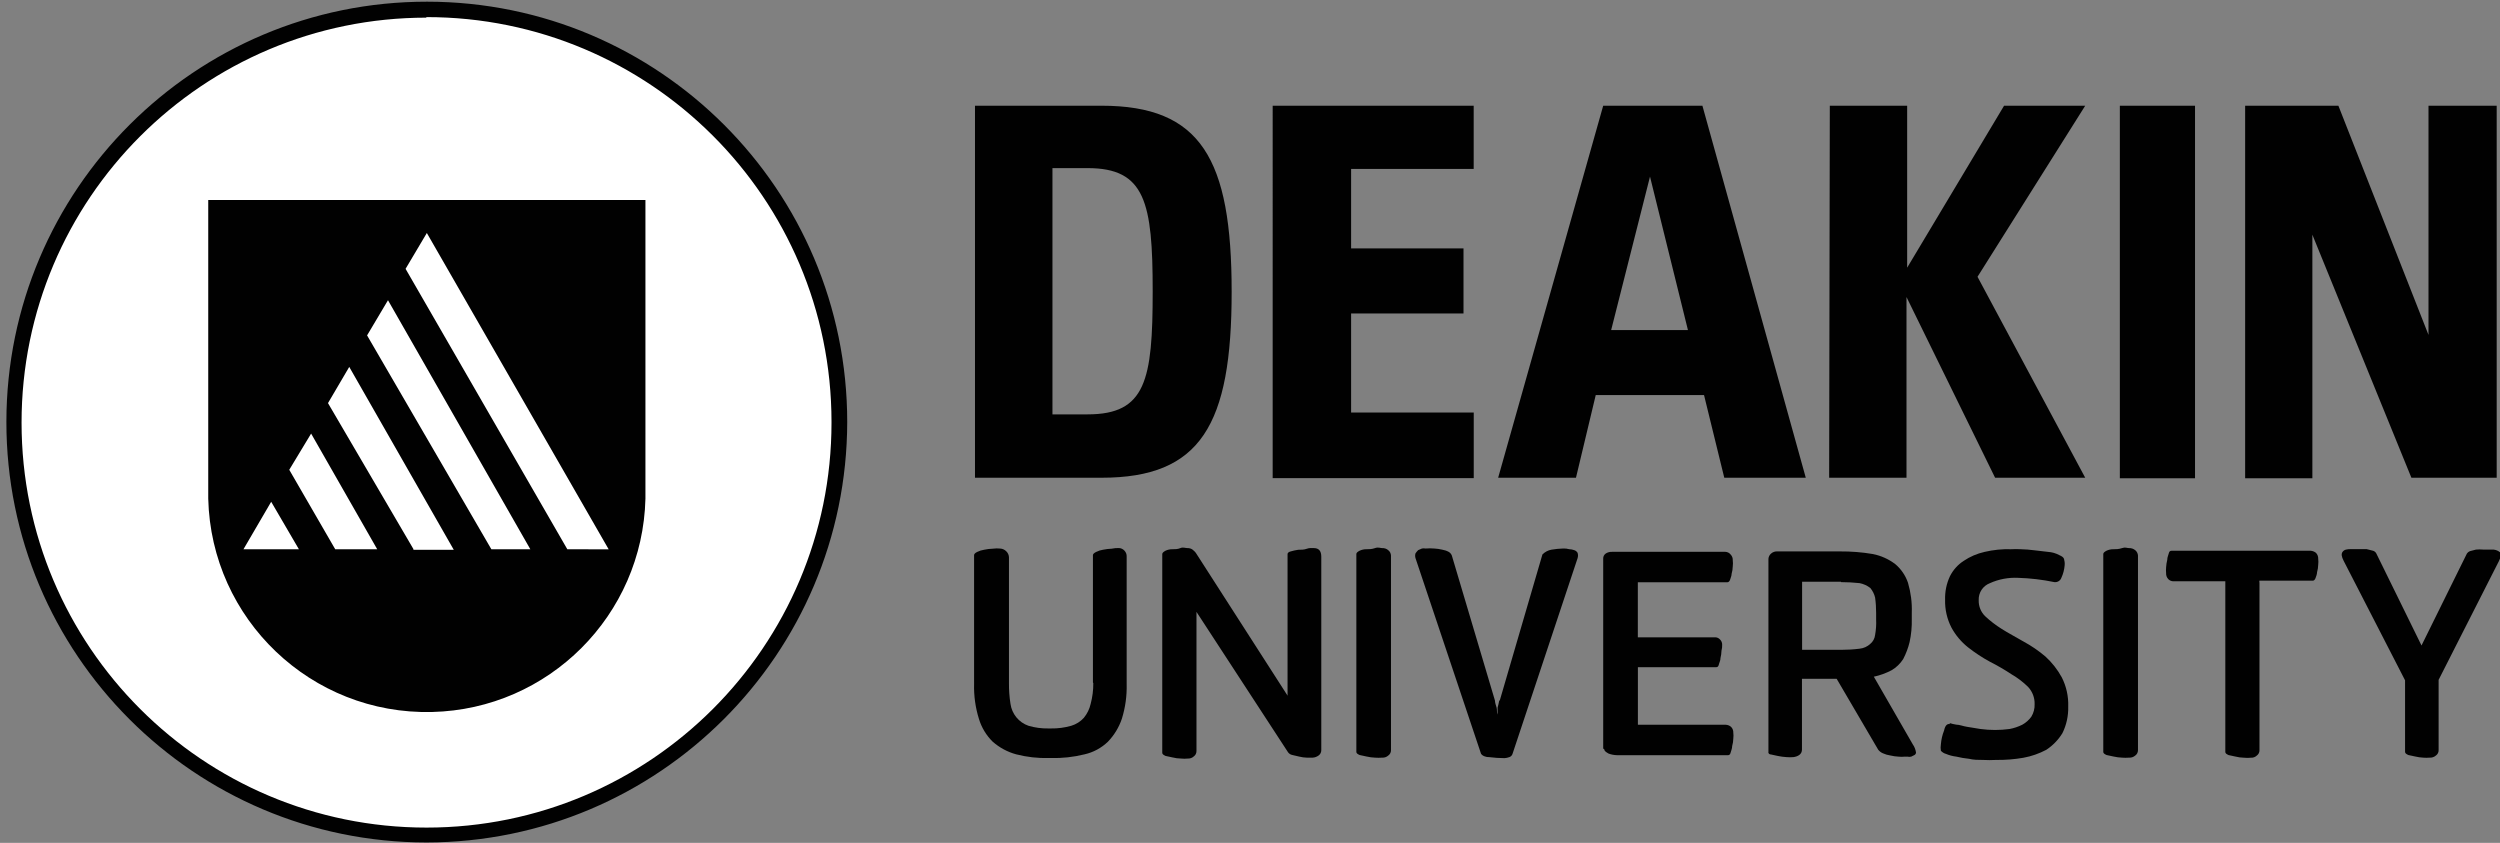 <svg xmlns="http://www.w3.org/2000/svg" xmlns:xlink="http://www.w3.org/1999/xlink" id="Layer_1" x="0px" y="0px" viewBox="0 0 415.03 139.93" style="enable-background:new 0 0 415.03 139.93;" xml:space="preserve"><rect x="0" y="0" width="415.03" height="139.93" fill="#808080" stroke="none"/><style type="text/css">	.st0{fill:#020202;}	.st1{fill:#A42138;}	.st2{fill:#E92F30;}	.st3{fill:#010101;}	.st4{clip-path:url(#SVGID_00000042711085256009352070000018180662901427609002_);}	.st5{fill:url(#path94_00000025417214447392644820000002521667891248692865_);}	.st6{fill:none;stroke:#555556;stroke-width:0.315;stroke-miterlimit:7.853;}	.st7{clip-path:url(#SVGID_00000093879679475775809990000003723313619618410903_);}	.st8{fill:url(#path132_00000101097806852493714120000014497090761838083259_);}	.st9{clip-path:url(#SVGID_00000130616096769040231290000009009994783806742952_);}	.st10{fill:url(#path152_00000148637591279606536220000012091740257209756333_);}	.st11{fill:none;stroke:#FDFBE3;stroke-width:0.252;stroke-miterlimit:7.853;}	.st12{clip-path:url(#SVGID_00000009570020899541390920000012211069442013197968_);}	.st13{fill:url(#path184_00000147179417011573056830000015766972019620833428_);}	.st14{fill:none;stroke:#FDFBE3;stroke-width:0.315;stroke-miterlimit:7.853;}	.st15{clip-path:url(#SVGID_00000129206980356925629160000009230631655809812117_);}	.st16{fill:url(#path216_00000012430660793174719650000009788779475718563759_);}	.st17{clip-path:url(#SVGID_00000031888012796242135140000006591089434773823908_);}	.st18{fill:url(#path248_00000119823373948901337560000014773578097191445429_);}	.st19{clip-path:url(#SVGID_00000143619059653825285090000011815444398229323152_);}	.st20{fill:url(#path280_00000081621255014572513270000004434460976770154155_);}	.st21{clip-path:url(#SVGID_00000047056757560001678210000005163385217908633250_);}	.st22{fill:url(#path312_00000013185923980829882490000014256073760284536453_);}	.st23{clip-path:url(#SVGID_00000022546816188899526050000004851473421679792805_);}	.st24{fill:url(#path344_00000067949073438895152330000014928926773275961734_);}	.st25{clip-path:url(#SVGID_00000181065923907604229860000010813654817500258956_);}	.st26{fill:url(#path376_00000104663915922480390040000010732027620354871718_);}	.st27{fill:none;stroke:#6E6F72;stroke-width:0.252;stroke-miterlimit:7.853;}	.st28{clip-path:url(#SVGID_00000129201490510564800190000017290575256797258938_);}	.st29{fill:url(#path408_00000083079976783593245570000016707272921872070570_);}	.st30{fill:#FCB918;}	.st31{clip-path:url(#SVGID_00000057130616552296002830000005144514443009994115_);}	.st32{fill:url(#path448_00000116199663633129019140000005479557291031815052_);}	.st33{clip-path:url(#SVGID_00000183928241992083251480000000482539902002540164_);}	.st34{fill:url(#path480_00000006703614940840154540000009489041570587830191_);}	.st35{clip-path:url(#SVGID_00000111157682020712020900000001294876291672972444_);}	.st36{fill:url(#path512_00000171696663413035990050000005518768579607822750_);}	.st37{clip-path:url(#SVGID_00000087378101131312985900000010975962894420077213_);}	.st38{fill:url(#path544_00000065033930591077860520000000214371856088662681_);}	.st39{clip-path:url(#SVGID_00000062162224453106818180000011465701386474463657_);}	.st40{fill:url(#path576_00000054260439907833076840000000995658959716003485_);}	.st41{clip-path:url(#SVGID_00000088100837807480758450000014318105444362838202_);}	.st42{fill:url(#path608_00000049182089547051716070000017527539565508527804_);}	.st43{clip-path:url(#SVGID_00000110434862704530547690000002627587216579862158_);}	.st44{fill:url(#path640_00000149354893390500073290000001100178549888544441_);}	.st45{fill:none;stroke:#E2E3E4;stroke-width:0.315;stroke-miterlimit:7.853;}	.st46{clip-path:url(#SVGID_00000142160769782078314050000008460022207865105581_);}	.st47{fill:url(#path672_00000011718781264229380410000016135052736797701519_);}	.st48{fill:none;stroke:#FFFFFF;stroke-width:0.315;stroke-miterlimit:7.853;}	.st49{fill:#FFFFFF;}	.st50{fill:none;}	.st51{clip-path:url(#SVGID_00000069396520707042033660000005512662920104346772_);}	.st52{fill:url(#path712_00000132790279120237299280000010069437744364527773_);}	.st53{clip-path:url(#SVGID_00000125580440808312892070000011627172486025841581_);}	.st54{fill:url(#path744_00000179616824442933482110000000230038791780097446_);}	.st55{clip-path:url(#SVGID_00000039127369887965866220000000944090283070110649_);}	.st56{fill:url(#path776_00000155105391512388599470000005139232939786386357_);}	.st57{clip-path:url(#SVGID_00000125581934531695028540000004639303924789066631_);}	.st58{fill:url(#path808_00000170962724622941898710000013262391768756115876_);}	.st59{clip-path:url(#SVGID_00000103968387648705479370000012408729863234893482_);}	.st60{fill:url(#path844_00000055681569084280302790000016399347148144650121_);}	.st61{clip-path:url(#SVGID_00000016780592030837443590000010158907509598185350_);}	.st62{fill:url(#path868_00000070833756101722751050000016173325635760130692_);}	.st63{clip-path:url(#SVGID_00000130618617249786351090000014515342128461771407_);}	.st64{fill:url(#path888_00000078743426451286016450000007145881218511438745_);}	.st65{clip-path:url(#SVGID_00000069366635557937645940000011092782862698418848_);}	.st66{fill:url(#path920_00000075881439534862611410000004402191143889166492_);}	.st67{clip-path:url(#SVGID_00000021078898278889616310000000552259378121759112_);}	.st68{fill:url(#path952_00000118383869399840038440000000813209808428884890_);}	.st69{clip-path:url(#SVGID_00000052064121808878453830000014955305377748770460_);}	.st70{fill:url(#path984_00000089550460778146093810000009312898740601013418_);}	.st71{fill:none;stroke:#FDFBE3;stroke-width:0.315;stroke-miterlimit:4.83;}	.st72{fill:#181E4C;}	.st73{fill:#231F20;}	.st74{fill:#057F61;}	.st75{fill-rule:evenodd;clip-rule:evenodd;fill:#057F61;}	.st76{clip-path:url(#SVGID_00000080916606317840446450000012939974585732824498_);}	.st77{fill:#C1982E;}	.st78{fill:#252F4B;}	.st79{fill:#FDD209;}	.st80{fill:#0D73BB;}	.st81{fill:#EBB81F;}	.st82{fill:#ED1B2E;}	.st83{fill:#D72027;}	.st84{fill:#772430;}	.st85{fill:#B3B3B3;}	.st86{fill-rule:evenodd;clip-rule:evenodd;fill:#1D5B99;}	.st87{fill-rule:evenodd;clip-rule:evenodd;fill:#FFFFFF;}	.st88{fill-rule:evenodd;clip-rule:evenodd;fill:#010101;}	.st89{fill-rule:evenodd;clip-rule:evenodd;fill:#997F58;}	.st90{fill-rule:evenodd;clip-rule:evenodd;fill:#CD2032;}	.st91{fill-rule:evenodd;clip-rule:evenodd;fill:#D04145;}	.st92{fill:#099ABB;}	.st93{fill:#0751A0;}	.st94{fill:#373636;}</style><g>	<g id="Fill-3_00000108993861920304326440000011034098399635255448_">		<path class="st49" d="M70.73,1.6C32.92,1.67,2.32,32.38,2.39,70.2c0.07,37.81,30.78,68.41,68.59,68.34   c37.76-0.07,68.34-30.7,68.34-68.47C139.29,32.22,108.58,1.57,70.73,1.6C70.73,1.6,70.73,1.6,70.73,1.6"></path>		<path class="st3" d="M70.81,139.86c-38.54-0.02-69.77-31.29-69.75-69.83C1.09,31.48,32.35,0.26,70.9,0.28   c38.53,0.02,69.75,31.26,69.75,69.79C140.58,108.6,109.35,139.81,70.81,139.86z M70.81,2.93c-37.13,0-67.23,30.1-67.23,67.23   s30.1,67.23,67.23,67.23c37.13,0,67.23-30.1,67.23-67.23c0-0.04,0-0.08,0-0.13C138.02,32.9,107.9,2.82,70.77,2.84   c-0.01,0-0.03,0-0.04,0L70.81,2.93z"></path>	</g>	<g id="Fill-6_00000034798827641810276450000013125461224720618636_">		<path class="st3" d="M94.18,91.18L67.33,44.63l3.53-5.95l30.19,52.52L94.18,91.18z M81.57,91.18l-20.63-35.5l3.47-5.84   l23.63,41.34H81.57z M68.65,91.18l-14.2-24.26l3.53-6.01l17.35,30.36h-6.72L68.65,91.18z M55.65,91.18l-7.63-13.19l3.63-6.01   l10.97,19.2H55.65z M40.42,91.18l4.6-7.88l4.6,7.88H40.42z M34.57,33.2v49.58c0.48,20.04,17.12,35.9,37.16,35.42   c19.36-0.47,34.95-16.05,35.42-35.42V33.2L34.57,33.2z"></path>	</g>	<g id="Fill-8_00000034063173534979761540000006446152313171458966_">		<path class="st3" d="M383.88,38.96V79.4h-11.16V17.55h15.48l14.96,38.05V17.55h11.32v61.76h-14.16L383.88,38.96z M351.92,79.4   h12.48V17.55h-12.48V79.4z M303.77,17.55h12.84v26.89l16.09-26.89h13.47l-17.88,28.4l17.88,33.36h-14.96l-14.71-30v30h-12.84   L303.77,17.55z M282.89,65.59h-17.98l-3.28,13.72h-12.92l17.44-61.76h16.47l17.16,61.76h-13.53L282.89,65.59z M280.22,54.8   l-6.3-25.48l-6.45,25.48H280.22z M211.27,17.55h33.38v10.5H224.3v13.19h18.66v10.8H224.3v16.45h20.36v10.88h-33.38V17.55z    M182.87,17.55c16.47,0,21.6,8.76,21.6,30.88s-5.13,30.88-21.6,30.88h-21.01V17.55H182.87z M174.72,68.79h5.84   c9.66,0,10.8-5.67,10.8-20.44s-1.24-20.44-10.8-20.44h-5.84V68.79z"></path>	</g>	<g id="Fill-10_00000145773513687041026780000012963784062399861677_">		<path class="st3" d="M181.44,113.3V92.15c0-0.17,0.19-0.36,0.55-0.53c0.36-0.18,0.74-0.3,1.13-0.36c0.47-0.1,0.95-0.15,1.43-0.17   c0.38-0.08,0.77-0.12,1.16-0.11c0.37,0,0.72,0.16,0.97,0.44c0.25,0.27,0.38,0.62,0.36,0.99v21.16c0.05,1.95-0.22,3.89-0.8,5.76   c-0.48,1.42-1.27,2.72-2.31,3.8c-1.08,1.04-2.42,1.77-3.89,2.1c-1.82,0.45-3.69,0.66-5.57,0.61h-0.36   c-1.82,0.05-3.64-0.16-5.4-0.61c-1.45-0.39-2.78-1.11-3.91-2.1c-1.07-1.05-1.86-2.36-2.29-3.8c-0.58-1.86-0.85-3.81-0.8-5.76   V92.15c0-0.17,0.17-0.36,0.53-0.53c0.36-0.18,0.75-0.3,1.16-0.36c0.46-0.1,0.93-0.16,1.41-0.17c0.42-0.06,0.84-0.07,1.26-0.02   c0.37,0.02,0.71,0.18,0.97,0.44c0.28,0.26,0.44,0.61,0.46,0.99v20.88c-0.01,1.15,0.07,2.31,0.25,3.45c0.23,1.69,1.39,3.11,3,3.66   c1.06,0.31,2.17,0.46,3.28,0.44h0.44c1.14,0.02,2.27-0.13,3.36-0.44c0.81-0.24,1.54-0.7,2.1-1.32c0.55-0.67,0.94-1.46,1.13-2.31   c0.3-1.12,0.45-2.28,0.44-3.45"></path>	</g>	<g id="Fill-12_00000155826913811517010610000009817571944995137159_">		<path class="st3" d="M213.75,115.43V91.98c0-0.19,0.19-0.36,0.53-0.44c0.41-0.12,0.82-0.21,1.24-0.27c0.44,0,0.99,0,1.43-0.17   c0.44-0.17,0.88-0.11,1.16-0.11c0.8,0,1.24,0.44,1.24,1.43v32.12c0,0.35-0.16,0.68-0.44,0.88c-0.29,0.21-0.63,0.34-0.99,0.36   h-0.97c-0.42-0.01-0.83-0.07-1.24-0.17l-1.16-0.27c-0.28-0.05-0.54-0.21-0.71-0.44l-15.21-23.32v23.11c0,0.35-0.16,0.68-0.44,0.88   c-0.27,0.25-0.62,0.38-0.99,0.36c-0.38,0.04-0.76,0.04-1.13,0c-0.48-0.01-0.96-0.07-1.43-0.19l-1.16-0.25   c-0.34-0.19-0.53-0.27-0.53-0.53V91.98c0-0.19,0.19-0.36,0.53-0.55c0.36-0.17,0.76-0.26,1.16-0.25c0.44,0,0.88,0,1.32-0.19   c0.44-0.19,0.8,0,1.16,0c0.32-0.01,0.63,0.08,0.88,0.27c0.25,0.19,0.47,0.42,0.63,0.69l15.13,23.55V115.43z"></path>	</g>	<g id="Fill-14_00000181778261587233480140000001239879105037942932_">		<path class="st3" d="M230.92,124.54c0.01,0.35-0.16,0.68-0.44,0.88c-0.28,0.26-0.67,0.39-1.05,0.36c-0.38,0.03-0.77,0.03-1.16,0   c-0.47-0.02-0.95-0.08-1.41-0.19l-1.16-0.25c-0.36-0.19-0.53-0.27-0.53-0.53V91.98c0-0.19,0.17-0.36,0.53-0.55   c0.36-0.17,0.76-0.26,1.16-0.25c0.44,0,0.88,0,1.41-0.19c0.53-0.19,0.88,0,1.16,0c0.38-0.02,0.76,0.1,1.05,0.36   c0.27,0.22,0.43,0.54,0.44,0.88v32.39V124.54z"></path>	</g>	<g id="Fill-16_00000157988708622043284290000004737045175468401850_">		<path class="st3" d="M248.98,116.29l7.08-24.24c0.41-0.42,0.94-0.7,1.51-0.8c0.64-0.11,1.28-0.17,1.93-0.19   c0.33-0.02,0.67,0.02,0.99,0.11c0.3,0.01,0.6,0.07,0.88,0.17c0.22,0.08,0.41,0.23,0.53,0.44c0.09,0.29,0.09,0.59,0,0.88   l-10.8,32.48c-0.08,0.26-0.27,0.46-0.53,0.55c-0.26,0.1-0.53,0.15-0.8,0.17c-0.86,0-1.71-0.06-2.56-0.17   c-0.71,0-1.16-0.27-1.34-0.55l-10.88-32.48c-0.08-0.26-0.08-0.54,0-0.8c0.13-0.19,0.28-0.37,0.44-0.53l0.63-0.27   c0.2-0.04,0.41-0.04,0.61,0c0.48-0.04,0.95-0.04,1.43,0c0.45,0.02,0.89,0.09,1.32,0.19c0.37,0.06,0.74,0.18,1.07,0.36   c0.24,0.13,0.43,0.35,0.53,0.61l7.16,24.08c0,0.36,0.17,0.8,0.27,1.16c0.11,0.36,0,0.8,0.17,1.16c0-0.36,0-0.71,0-1.16   c0.11-0.38,0.2-0.77,0.27-1.16"></path>	</g>	<g id="Fill-18_00000074425190261288207920000008137178115432894608_">		<path class="st3" d="M266.15,124.27V92.76c-0.02-0.35,0.15-0.69,0.44-0.88c0.32-0.2,0.69-0.29,1.07-0.27h18.76   c0.34,0.01,0.67,0.17,0.88,0.44c0.25,0.26,0.38,0.61,0.36,0.97c0.04,0.33,0.04,0.66,0,0.99c-0.01,0.42-0.07,0.84-0.19,1.24   c0,0.34-0.17,0.69-0.25,0.97s-0.27,0.44-0.44,0.44H271.9v9.14h12.84c0.3,0,0.59,0.13,0.8,0.36c0.24,0.23,0.37,0.55,0.36,0.88   c0.01,0.33-0.02,0.65-0.11,0.97c-0.01,0.42-0.07,0.83-0.17,1.24c0,0.44-0.19,0.71-0.27,1.07s-0.25,0.44-0.44,0.44h-13v9.56h14.6   c0.33,0.02,0.64,0.14,0.88,0.36c0.25,0.26,0.38,0.61,0.36,0.97c0.04,0.32,0.04,0.65,0,0.97c-0.01,0.42-0.07,0.84-0.19,1.24   c0,0.44-0.17,0.71-0.25,1.07c-0.08,0.36-0.27,0.44-0.44,0.44h-18.42c-0.48-0.01-0.96-0.1-1.41-0.27   c-0.44-0.25-0.71-0.44-0.71-0.71"></path>	</g>	<g id="Fill-20_00000054225989108169634290000016112889049867631290_">		<path class="st3" d="M305.62,96.58h-6.45v11.3h6.45c1.04,0,2.08-0.06,3.11-0.19c0.66-0.07,1.28-0.35,1.76-0.8   c0.45-0.37,0.74-0.91,0.8-1.49c0.15-0.84,0.21-1.71,0.17-2.56v-1.07c0-0.86-0.05-1.71-0.17-2.56c-0.14-0.59-0.41-1.13-0.8-1.6   c-0.52-0.4-1.12-0.67-1.76-0.8c-1.03-0.11-2.07-0.17-3.11-0.17 M293.58,124.88v-32.1c0.02-0.34,0.18-0.66,0.44-0.88   c0.29-0.26,0.68-0.39,1.07-0.36h10.36c1.84-0.01,3.67,0.13,5.48,0.44c1.35,0.27,2.62,0.84,3.72,1.68c0.97,0.82,1.69,1.89,2.1,3.09   c0.47,1.61,0.69,3.28,0.63,4.96v1.07c0.03,1.28-0.09,2.55-0.36,3.8c-0.24,0.99-0.6,1.94-1.07,2.84c-0.49,0.76-1.15,1.4-1.93,1.85   c-0.93,0.49-1.92,0.85-2.94,1.07l6.47,11.24c0.28,0.39,0.45,0.85,0.53,1.32c0,0.18-0.09,0.35-0.25,0.44l-0.55,0.27   c-0.2,0.05-0.41,0.05-0.61,0h-0.44c-0.36,0.04-0.72,0.04-1.07,0c-0.45-0.02-0.89-0.09-1.32-0.19c-0.43-0.06-0.85-0.18-1.24-0.36   c-0.32-0.13-0.59-0.34-0.8-0.61l-6.89-11.76h-5.76v11.76c0,0.35-0.16,0.68-0.44,0.88c-0.29,0.2-0.63,0.32-0.99,0.36   c-0.38,0.03-0.76,0.03-1.13,0c-0.48-0.03-0.96-0.09-1.43-0.19l-1.16-0.25c-0.22,0.01-0.41-0.14-0.44-0.36"></path>	</g>	<g id="Fill-22_00000065075852716630485860000015378606138838111410_">		<path class="st3" d="M323.63,120.03c0.37,0.12,0.75,0.21,1.13,0.27c0.55,0,1.16,0.27,1.79,0.36c0.63,0.08,1.41,0.25,2.21,0.36   c1.62,0.22,3.26,0.22,4.87,0c0.73-0.14,1.44-0.38,2.1-0.71c0.59-0.33,1.1-0.78,1.49-1.32c0.39-0.63,0.58-1.36,0.55-2.1   c0.03-1.05-0.36-2.07-1.07-2.84c-0.82-0.81-1.75-1.52-2.75-2.1c-1.16-0.77-2.37-1.47-3.61-2.1c-1.28-0.69-2.49-1.5-3.63-2.39   c-1.13-0.9-2.06-2.01-2.75-3.28c-0.73-1.42-1.09-3-1.05-4.6c-0.04-1.35,0.23-2.69,0.8-3.91c0.52-1.04,1.31-1.93,2.29-2.56   c1.05-0.71,2.23-1.21,3.47-1.49c1.45-0.34,2.93-0.49,4.41-0.44c0.53-0.03,1.06-0.03,1.6,0c0.74,0.02,1.47,0.07,2.21,0.17   l2.31,0.27c0.65,0.04,1.28,0.22,1.85,0.53c0.44,0.19,0.71,0.36,0.8,0.63c0.1,0.34,0.14,0.7,0.11,1.05   c-0.06,0.73-0.24,1.44-0.55,2.1c-0.17,0.48-0.65,0.77-1.16,0.71c-1.98-0.41-3.99-0.65-6.01-0.71c-1.61-0.08-3.22,0.22-4.68,0.88   c-1.17,0.44-1.93,1.58-1.87,2.84c-0.03,0.99,0.36,1.96,1.07,2.65c0.84,0.79,1.76,1.49,2.73,2.1c1.07,0.69,2.31,1.32,3.63,2.1   c1.29,0.7,2.51,1.53,3.63,2.48c1.1,1,2.02,2.17,2.73,3.47c0.76,1.5,1.13,3.17,1.07,4.85c0.04,1.53-0.29,3.06-0.97,4.43   c-0.68,1.1-1.59,2.04-2.67,2.75c-1.19,0.63-2.47,1.08-3.8,1.32c-1.49,0.26-3,0.38-4.52,0.36c-0.73,0.04-1.47,0.04-2.21,0   c-0.8,0-1.51,0-2.31-0.19c-0.71-0.07-1.41-0.19-2.1-0.36c-0.58-0.07-1.14-0.21-1.68-0.44c-0.34-0.09-0.64-0.27-0.88-0.53   c-0.06-0.35-0.06-0.72,0-1.07c0.06-0.78,0.24-1.56,0.53-2.29c0.19-0.88,0.53-1.16,0.99-1.07"></path>	</g>	<g id="Fill-24_00000108995020545757780660000000636719910530318226_">		<path class="st3" d="M354.93,124.54c0,0.35-0.16,0.68-0.44,0.88c-0.29,0.26-0.68,0.39-1.07,0.36c-0.38,0.03-0.76,0.03-1.13,0   c-0.48-0.02-0.96-0.08-1.43-0.19l-1.16-0.25c-0.36-0.19-0.53-0.27-0.53-0.53V91.98c0-0.19,0.17-0.36,0.53-0.55   c0.36-0.17,0.76-0.26,1.16-0.25c0.44,0,0.88,0,1.43-0.19c0.55-0.19,0.78,0,1.13,0c0.39-0.02,0.77,0.11,1.07,0.36   c0.26,0.22,0.42,0.54,0.44,0.88v32.39V124.54z"></path>	</g>	<g id="Fill-26_00000101795592763051622420000004848479216848891268_">		<path class="st3" d="M375.1,96.67v27.88c0.01,0.35-0.16,0.68-0.44,0.88c-0.26,0.25-0.61,0.38-0.97,0.36   c-0.38,0.04-0.77,0.04-1.16,0c-0.47-0.01-0.95-0.07-1.41-0.19l-1.16-0.25c-0.36-0.19-0.53-0.27-0.53-0.53V96.5h-8.59   c-0.33,0.01-0.65-0.12-0.88-0.36c-0.25-0.27-0.38-0.62-0.36-0.99c-0.03-0.32-0.03-0.65,0-0.97c0.02-0.42,0.09-0.83,0.19-1.24   c0-0.44,0.17-0.71,0.25-1.07c0.08-0.36,0.27-0.44,0.46-0.44h23.11c0.32,0.03,0.63,0.15,0.88,0.36c0.25,0.27,0.38,0.62,0.36,0.99   c0.04,0.32,0.04,0.65,0,0.97c-0.01,0.42-0.07,0.84-0.19,1.24c0,0.36-0.17,0.71-0.25,0.97c-0.08,0.25-0.27,0.44-0.44,0.44h-8.89   V96.67z"></path>	</g>	<g id="Group-30_00000168813687317167459370000005603850423540249736_">		<g id="Fill-28_00000008124089798343070800000002527253192248753560_">			<path class="st3" d="M404.84,112.86v11.68c0.01,0.35-0.16,0.68-0.44,0.88c-0.29,0.26-0.68,0.39-1.07,0.36    c-0.35,0.03-0.7,0.03-1.05,0c-0.45-0.02-0.89-0.09-1.32-0.19l-1.16-0.25c-0.36-0.19-0.53-0.27-0.53-0.55v-11.85l-10.19-19.83    c-0.36-0.71-0.44-1.16-0.17-1.51c0.27-0.36,0.69-0.44,1.41-0.44h1.32c0.44,0,0.88,0,1.24,0l0.99,0.25    c0.26,0.05,0.48,0.21,0.61,0.44l7.52,15.31l7.52-15.23c0.13-0.2,0.32-0.36,0.55-0.44l0.97-0.25c0.41-0.04,0.83-0.04,1.24,0h1.32    c0.52-0.05,1.03,0.11,1.43,0.44c0.25,0.25,0.17,0.78-0.19,1.49L404.84,112.86z"></path>		</g>	</g></g></svg>